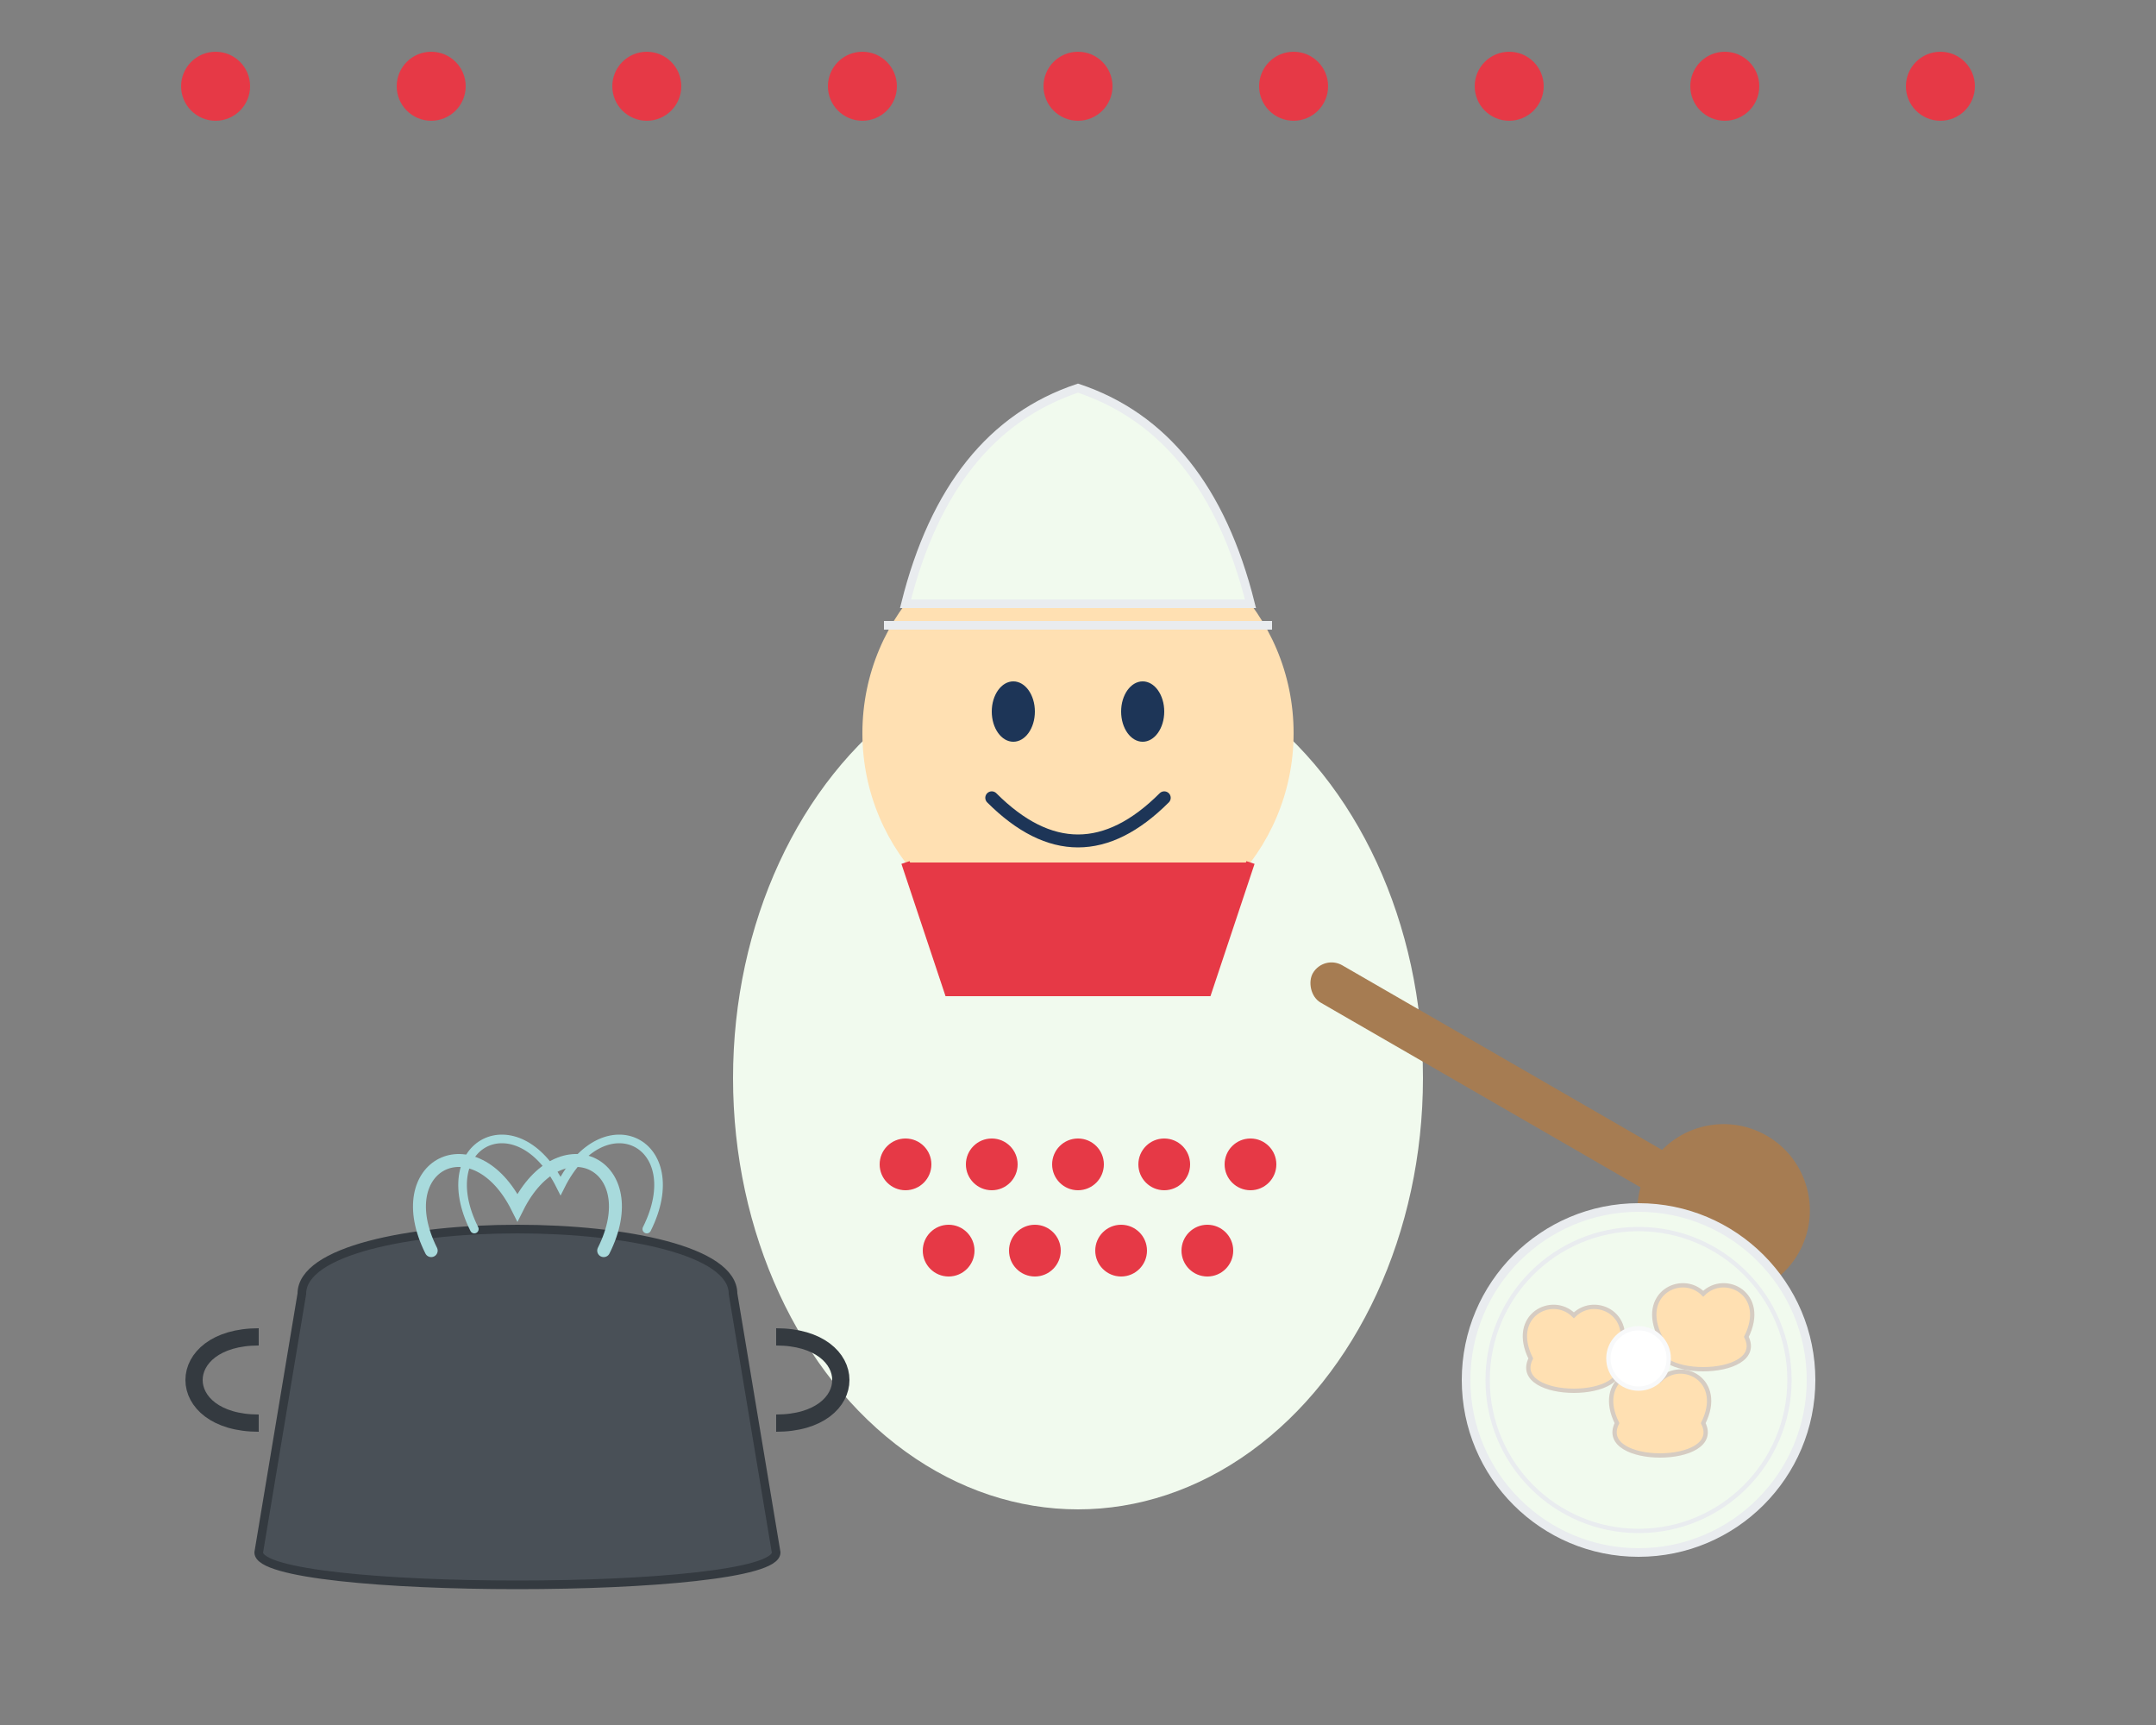 <svg xmlns="http://www.w3.org/2000/svg" viewBox="0 0 500 400" width="500" height="400">
  <rect x="0" y="0" width="500" height="400" fill="#808080" stroke="none"/>
  <!-- Background -->
  <rect width="500" height="400" fill="none"/>
  
  <!-- Chef with Polish traditional hat -->
  <g transform="translate(250, 200)">
    <!-- Chef body -->
    <ellipse cx="0" cy="50" rx="80" ry="100" fill="#f1faee"/>
    
    <!-- Chef face -->
    <circle cx="0" cy="-30" r="50" fill="#ffe0b2"/>
    
    <!-- Chef hat (traditional Polish chef hat) -->
    <path d="M-40,-60 Q-30,-100 0,-110 Q30,-100 40,-60 Z" fill="#f1faee" stroke="#e9ecef" stroke-width="2"/>
    <path d="M-45,-55 L45,-55" stroke="#e9ecef" stroke-width="2"/>
    
    <!-- Eyes -->
    <ellipse cx="-15" cy="-35" rx="5" ry="7" fill="#1d3557"/>
    <ellipse cx="15" cy="-35" rx="5" ry="7" fill="#1d3557"/>
    
    <!-- Smile -->
    <path d="M-20,-15 Q0,5 20,-15" stroke="#1d3557" stroke-width="3" fill="none" stroke-linecap="round"/>
    
    <!-- Chef uniform collar -->
    <path d="M-40,0 L-30,30 L30,30 L40,0" fill="#e63946" stroke="#e63946" stroke-width="2"/>
    
    <!-- Cooking spoon -->
    <g transform="rotate(30)">
      <rect x="60" y="-10" width="100" height="10" rx="5" fill="#a67c52"/>
      <circle cx="170" cy="-5" r="20" fill="#a67c52"/>
    </g>
    
    <!-- Polish folk pattern on apron -->
    <g fill="#e63946">
      <circle cx="-40" cy="70" r="6"/>
      <circle cx="-20" cy="70" r="6"/>
      <circle cx="0" cy="70" r="6"/>
      <circle cx="20" cy="70" r="6"/>
      <circle cx="40" cy="70" r="6"/>
      
      <circle cx="-30" cy="90" r="6"/>
      <circle cx="-10" cy="90" r="6"/>
      <circle cx="10" cy="90" r="6"/>
      <circle cx="30" cy="90" r="6"/>
    </g>
  </g>
  
  <!-- Cooking pot with traditional Polish food -->
  <g transform="translate(120, 300)">
    <!-- Pot -->
    <path d="M-50,0 C-50,-20 50,-20 50,0 L60,60 C60,70 -60,70 -60,60 Z" fill="#495057" stroke="#343a40" stroke-width="2"/>
    
    <!-- Pot handles -->
    <path d="M-60,30 C-80,30 -80,10 -60,10" stroke="#343a40" stroke-width="4" fill="none"/>
    <path d="M60,30 C80,30 80,10 60,10" stroke="#343a40" stroke-width="4" fill="none"/>
    
    <!-- Steam -->
    <path d="M-20,-10 C-30,-30 -10,-40 0,-20 C10,-40 30,-30 20,-10" stroke="#a8dadc" stroke-width="3" fill="none" stroke-linecap="round"/>
    <path d="M-10,-15 C-20,-35 0,-45 10,-25 C20,-45 40,-35 30,-15" stroke="#a8dadc" stroke-width="2" fill="none" stroke-linecap="round"/>
  </g>
  
  <!-- Plate with pierogi -->
  <g transform="translate(380, 320)">
    <!-- Plate -->
    <circle cx="0" cy="0" r="40" fill="#f1faee" stroke="#e9ecef" stroke-width="2"/>
    <circle cx="0" cy="0" r="35" fill="none" stroke="#e9ecef" stroke-width="1"/>
    
    <!-- Pierogi -->
    <g transform="translate(-15, -5)">
      <path d="M-10,0 C-15,-10 -5,-15 0,-10 C5,-15 15,-10 10,0 C15,10 -15,10 -10,0 Z" fill="#ffe0b2" stroke="#d6ccc2" stroke-width="1"/>
    </g>
    
    <g transform="translate(15, -10)">
      <path d="M-10,0 C-15,-10 -5,-15 0,-10 C5,-15 15,-10 10,0 C15,10 -15,10 -10,0 Z" fill="#ffe0b2" stroke="#d6ccc2" stroke-width="1"/>
    </g>
    
    <g transform="translate(5, 10)">
      <path d="M-10,0 C-15,-10 -5,-15 0,-10 C5,-15 15,-10 10,0 C15,10 -15,10 -10,0 Z" fill="#ffe0b2" stroke="#d6ccc2" stroke-width="1"/>
    </g>
    
    <!-- Sour cream -->
    <circle cx="0" cy="-5" r="7" fill="#ffffff" stroke="#f8f9fa" stroke-width="1"/>
  </g>
  
  <!-- Polish folk pattern elements at the top -->
  <g transform="translate(0, 20)" fill="#e63946">
    <circle cx="50" cy="0" r="8"/>
    <circle cx="100" cy="0" r="8"/>
    <circle cx="150" cy="0" r="8"/>
    <circle cx="200" cy="0" r="8"/>
    <circle cx="250" cy="0" r="8"/>
    <circle cx="300" cy="0" r="8"/>
    <circle cx="350" cy="0" r="8"/>
    <circle cx="400" cy="0" r="8"/>
    <circle cx="450" cy="0" r="8"/>
  </g>
</svg>

